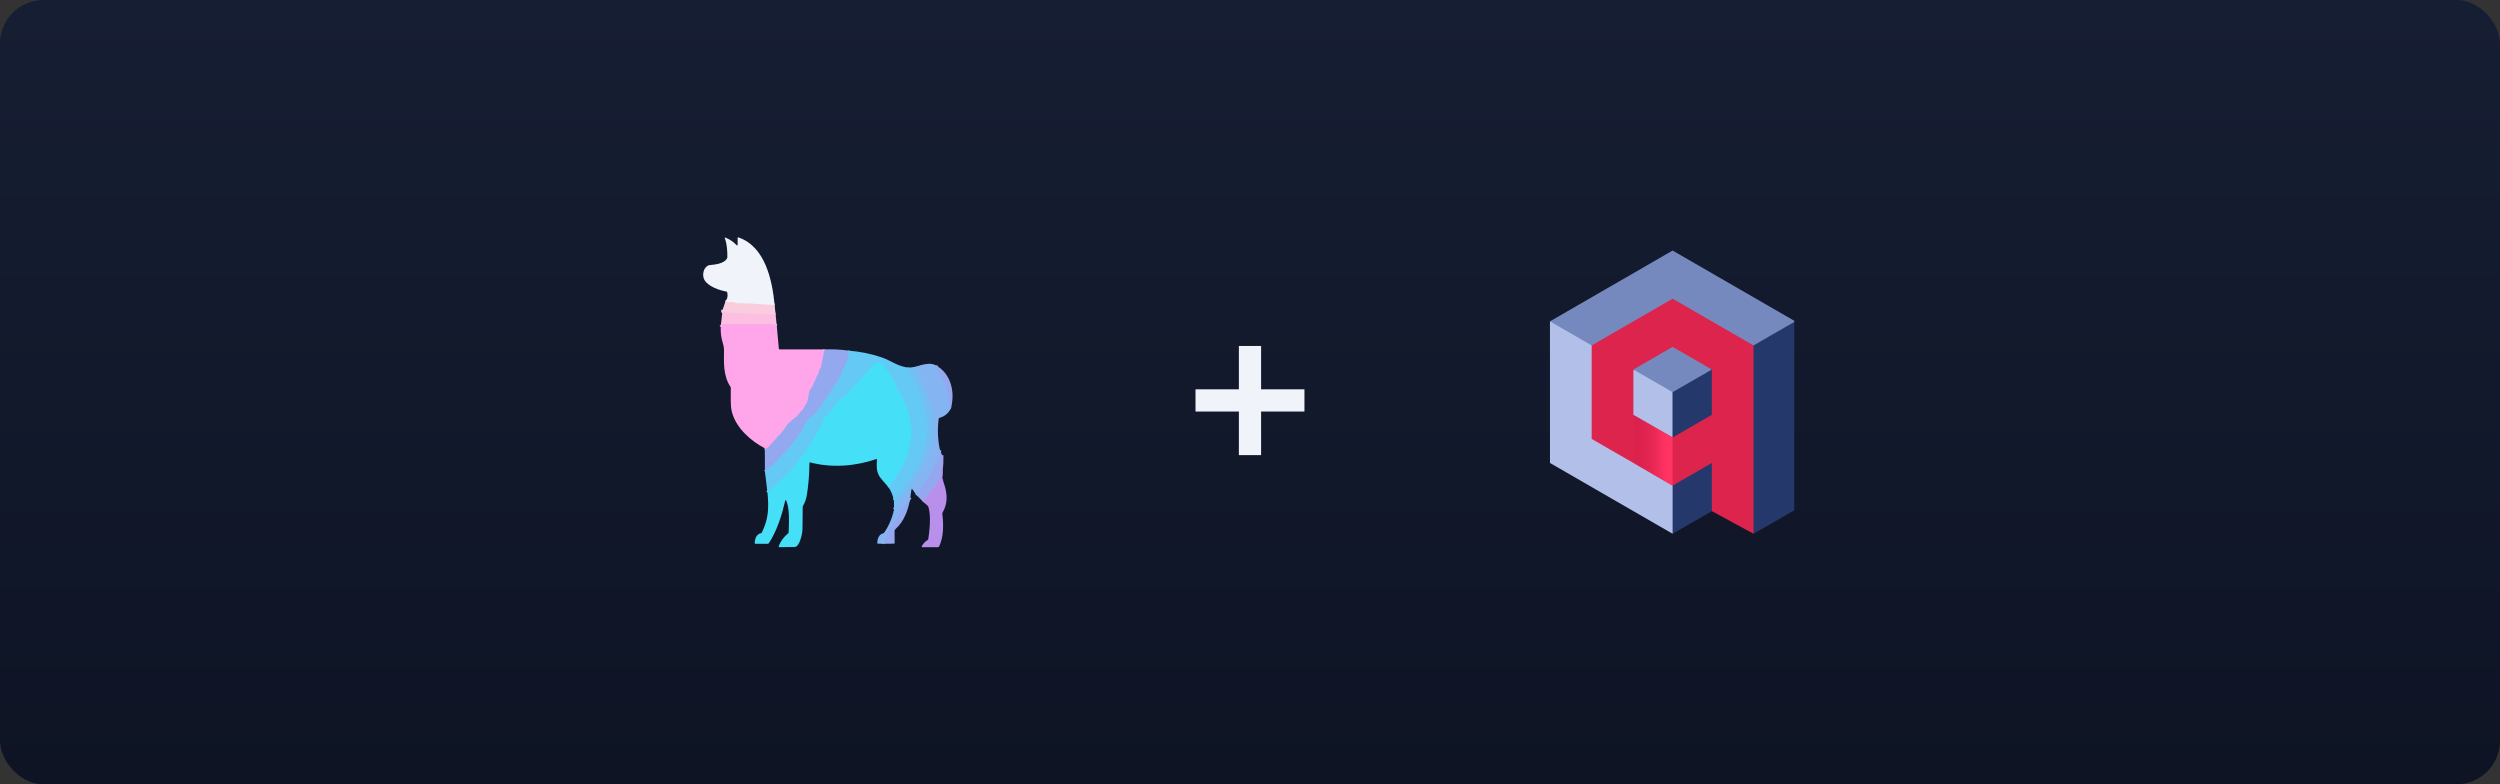 <svg width="459" height="144" viewBox="0 0 459 144" fill="none" xmlns="http://www.w3.org/2000/svg">
<rect x="0" y="0" width="459" height="144" fill="#333333" stroke="none"/>
<rect width="459" height="144" rx="8" fill="url(#paint0_linear_1355_6325)"/>
<path d="M142.214 55.973C141.457 55.978 140.693 55.955 139.921 55.903C139.716 55.888 139.441 55.955 139.184 55.823C139.162 55.813 139.14 55.807 139.116 55.805L135.144 55.683C135.086 55.681 135.037 55.66 134.999 55.618C134.956 55.571 134.891 55.545 134.806 55.538C134.245 55.488 133.831 55.46 133.564 55.455C133.519 55.455 133.493 55.433 133.486 55.388C133.48 55.35 133.464 55.321 133.439 55.303C133.406 55.28 133.372 55.28 133.339 55.303C133.292 55.335 133.243 55.348 133.191 55.343" stroke="#F9D6DB" stroke-width="0.5"/>
<path d="M142.388 57.658C140.962 57.706 139.56 57.7 138.183 57.641C136.813 57.583 135.426 57.516 134.058 57.393C133.816 57.373 133.526 57.458 133.238 57.303C133.16 57.26 133.081 57.26 133.001 57.303C132.941 57.335 132.874 57.346 132.801 57.338C132.704 57.33 132.657 57.276 132.658 57.178L132.666 56.876" stroke="#FBC6E0" stroke-width="0.5"/>
<path d="M142.609 59.763C142.517 59.718 142.435 59.705 142.362 59.725C142.312 59.739 142.285 59.719 142.282 59.668C142.275 59.576 142.232 59.529 142.154 59.528C141.539 59.524 141.194 59.523 141.119 59.523C140.716 59.524 140.278 59.525 139.809 59.525H132.684C132.659 59.525 132.635 59.535 132.617 59.553C132.599 59.571 132.589 59.595 132.589 59.62V59.743C132.589 59.757 132.585 59.77 132.579 59.782C132.573 59.795 132.564 59.805 132.553 59.814C132.541 59.822 132.529 59.827 132.515 59.83C132.501 59.832 132.487 59.831 132.474 59.828C132.429 59.814 132.388 59.768 132.352 59.688" stroke="#FEB2E6" stroke-width="0.5"/>
<path d="M151.397 64.156L150.705 67.498C150.692 67.557 150.663 67.612 150.622 67.656C150.422 67.869 150.325 68.121 150.33 68.411C150.331 68.507 150.299 68.592 150.232 68.663C149.877 69.046 149.94 69.461 149.635 69.851C149.588 69.911 149.552 69.977 149.527 70.051C149.334 70.642 149.051 71.185 148.68 71.678C148.626 71.75 148.593 71.83 148.58 71.918C148.46 72.74 148.324 73.431 148.172 73.991C148.157 74.044 148.12 74.085 148.062 74.113C148 74.142 147.953 74.187 147.92 74.248L147.362 75.276C147.324 75.347 147.265 75.392 147.185 75.408C147.058 75.433 146.984 75.505 146.962 75.623C146.947 75.712 146.903 75.782 146.83 75.833C146.631 75.973 146.503 76.167 146.445 76.413C146.436 76.445 146.415 76.461 146.382 76.461C146.36 76.461 146.338 76.461 146.315 76.461C146.261 76.462 146.215 76.482 146.175 76.518C145.585 77.053 144.775 77.573 144.352 78.253C143.945 78.911 143.51 79.381 143.05 79.938C143.016 79.98 142.974 80.007 142.922 80.021C142.887 80.031 142.858 80.053 142.835 80.088C142.566 80.482 142.255 80.839 141.9 81.161C141.602 81.431 141.435 81.806 141.095 82.078C141.073 82.095 141.017 82.155 140.927 82.258C140.817 82.385 140.645 82.4 140.412 82.303" stroke="#CAA7ED" stroke-width="0.5"/>
<path d="M155.798 64.38C155.901 65.074 155.787 65.705 155.455 66.275C155.33 66.49 155.363 66.648 155.225 66.84C155.193 66.884 155.157 66.955 155.115 67.055C155.082 67.14 155.071 67.229 155.083 67.32C155.093 67.41 155.068 67.49 155.01 67.558C154.607 68.018 154.392 68.552 154.365 69.16C154.363 69.207 154.34 69.236 154.295 69.248L154.22 69.268C154.167 69.281 154.127 69.312 154.102 69.36C153.86 69.815 153.678 70.23 153.325 70.645C153.073 70.942 152.854 71.261 152.668 71.603C152.504 71.903 152.298 72.213 152.05 72.533C151.825 72.823 151.638 73.138 151.488 73.478C151.466 73.526 151.433 73.565 151.39 73.595L151.293 73.658C151.244 73.689 151.213 73.734 151.198 73.79C151.12 74.11 150.883 74.268 150.738 74.515C150.48 74.945 150.208 75.248 149.818 75.765C149.589 76.067 149.272 76.352 148.865 76.62C148.282 77.007 147.84 77.597 147.54 78.39C147.25 79.155 146.64 79.74 146.273 80.448C146.063 80.855 145.68 81.06 145.425 81.513C145.275 81.78 144.705 82.263 144.67 82.433C144.657 82.495 144.628 82.548 144.583 82.593C143.561 83.591 142.918 84.247 142.653 84.56C141.924 85.422 141.186 86.091 140.438 86.568" stroke="#7CB9F2" stroke-width="0.5"/>
<path d="M166.935 67.501C166.857 67.781 166.919 68.061 167.123 68.343C167.343 68.648 167.484 68.879 167.545 69.035C167.774 69.611 168.034 70.171 168.328 70.718C168.738 71.483 169.282 73.096 169.96 75.558C170.11 76.105 170.177 76.694 170.16 77.326C170.148 77.8 170.33 78.296 170.28 78.746C170.178 79.671 170.205 80.591 169.97 81.475C169.789 82.156 169.602 82.835 169.41 83.513C169.325 83.818 169.103 84.081 169.03 84.438C169.015 84.511 168.981 84.574 168.928 84.626C168.858 84.692 168.817 84.753 168.805 84.808C168.694 85.37 168.447 85.859 168.065 86.275C168.009 86.337 167.969 86.409 167.948 86.49C167.859 86.85 167.669 87.13 167.375 87.328C167.299 87.38 167.24 87.446 167.2 87.528L166.865 88.213C166.829 88.286 166.778 88.348 166.713 88.398C166.543 88.531 166.498 88.77 166.41 88.893C165.7 89.881 164.935 90.861 164.115 91.833" stroke="#6CC4F4" stroke-width="0.5"/>
<path d="M163.175 89.52C163.474 89.025 163.782 88.565 164.1 88.14C164.358 87.795 164.445 87.44 164.74 87.128C165.125 86.718 165.183 86.323 165.44 85.93C165.745 85.468 165.96 84.983 166.225 84.495C166.27 84.412 166.286 84.324 166.273 84.23C166.261 84.132 166.291 84.055 166.363 84C166.425 83.954 166.468 83.894 166.493 83.82L166.878 82.62C166.901 82.549 166.908 82.475 166.898 82.4C166.888 82.322 166.905 82.255 166.948 82.2C166.995 82.135 167.019 82.063 167.02 81.983C167.025 81.495 167.275 81.145 167.275 80.69C167.277 79.834 167.277 78.977 167.275 78.12C167.274 77.617 166.99 76.505 166.425 74.783C166.305 74.413 166.105 74.045 165.933 73.693C165.755 73.33 165.715 72.79 165.295 72.415C165.23 72.357 165.204 72.285 165.215 72.2C165.225 72.114 165.197 72.047 165.13 72C165.074 71.962 165.032 71.91 165.005 71.845C164.875 71.532 164.73 71.228 164.57 70.933C164.407 70.631 164.265 70.352 164.145 70.095C163.697 69.144 163.115 68.278 162.4 67.498C162.35 67.443 162.352 67.389 162.405 67.335L162.468 67.273C162.483 67.258 162.495 67.24 162.502 67.22C162.51 67.2 162.514 67.179 162.514 67.158C162.513 67.136 162.508 67.115 162.5 67.095C162.491 67.076 162.478 67.058 162.463 67.043C162.228 66.82 161.95 66.685 161.628 66.64C161.586 66.634 161.555 66.612 161.533 66.575C161.511 66.535 161.483 66.505 161.448 66.485C161.41 66.462 161.357 66.463 161.29 66.488C160.742 66.69 160.371 66.92 160.178 67.18C159.858 67.614 159.509 68.025 159.13 68.413C158.178 69.393 157.24 70.383 156.423 71.483C156.218 71.756 155.971 71.988 155.683 72.178C155.616 72.223 155.565 72.281 155.53 72.353C155.315 72.808 154.825 72.875 154.553 73.12C154.251 73.392 153.97 73.681 153.71 73.988C153.697 74.005 153.569 74.121 153.325 74.338C153.194 74.456 153.108 74.607 153.068 74.79C153.05 74.875 153.015 74.953 152.963 75.023L152.553 75.563C152.538 75.583 152.518 75.594 152.493 75.595C152.471 75.595 152.45 75.596 152.428 75.598C152.4 75.599 152.373 75.608 152.348 75.621C152.324 75.635 152.303 75.655 152.288 75.678C152.058 76.016 151.771 76.29 151.428 76.498C151.341 76.55 151.288 76.625 151.268 76.723C151.241 76.846 151.19 76.95 151.113 77.035C151.058 77.097 151.04 77.168 151.058 77.248C151.103 77.435 151.088 77.513 150.978 77.685C150.805 77.952 150.675 78.236 150.588 78.538C150.565 78.62 150.517 78.685 150.445 78.733C150.21 78.888 150.26 79.178 150.16 79.363C150.003 79.648 149.77 79.855 149.655 80.153C149.449 80.69 149.229 81.083 148.995 81.333C148.687 81.663 148.47 81.96 148.345 82.223C148.19 82.545 147.868 83.075 147.628 83.318C147.258 83.685 146.938 84.095 146.668 84.548C146.621 84.626 146.558 84.688 146.478 84.733C146.255 84.865 146.14 85.055 146.135 85.305C146.134 85.395 146.102 85.473 146.04 85.538C144.649 87.036 143.169 88.44 141.6 89.75C141.542 89.799 141.5 89.866 141.48 89.94C141.444 90.082 141.351 90.154 141.203 90.155C141.133 90.157 141.072 90.18 141.02 90.225C140.969 90.272 140.929 90.324 140.9 90.38" stroke="#55D5F7" stroke-width="0.5"/>
<path d="M171.889 67.115C171.962 67.369 172.025 67.604 172.076 67.82C172.133 68.054 172.233 68.273 172.376 68.478C172.771 69.038 173.069 69.608 173.269 70.188C173.614 71.186 173.966 72.378 174.326 73.763C174.366 73.913 174.376 74.111 174.356 74.356C174.331 74.667 174.41 74.863 174.591 74.943" stroke="#8CAEF0" stroke-width="0.5"/>
<path d="M172.585 82.648C172.482 83.169 172.361 83.671 172.223 84.153C172.025 84.84 171.61 85.485 171.315 86.178C171.215 86.413 171.01 86.498 170.895 86.763C170.654 87.318 170.282 87.896 169.78 88.498C169.297 89.078 168.795 89.88 168.275 90.905" stroke="#8CAEF0" stroke-width="0.5"/>
<path d="M167.138 91.353C166.416 92.385 165.707 93.391 165.011 94.371C164.888 94.543 164.876 94.77 164.786 94.906C164.309 95.624 163.837 96.346 163.371 97.073C163.251 97.26 162.978 97.413 162.968 97.74C162.966 97.822 162.949 97.9 162.916 97.975L162.123 99.831" stroke="#8CAEF0" stroke-width="0.5"/>
<path d="M164.148 93.531C164.495 93.127 164.948 92.492 165.506 91.626C165.853 91.087 166.356 90.518 167.016 89.918C167.074 89.865 167.099 89.8 167.091 89.723C167.076 89.595 167.121 89.496 167.226 89.428C167.274 89.395 167.308 89.351 167.328 89.296C167.396 89.106 167.581 88.996 167.673 88.851C167.871 88.541 167.991 88.176 168.178 87.893C169.05 86.57 169.786 85.175 170.386 83.708C171.108 81.946 171.508 79.991 171.346 78.083C171.306 77.623 171.423 77.191 171.348 76.746C171.313 76.536 171.285 76.326 171.263 76.118C171.147 75.006 170.853 73.943 170.381 72.928C170.344 72.85 170.331 72.767 170.341 72.681C170.351 72.599 170.34 72.519 170.308 72.441L168.196 67.321" stroke="#7CB9F2" stroke-width="0.5"/>
<path d="M172.968 83.568C172.966 84.398 172.981 85.123 172.863 85.988C172.793 86.496 172.958 87.173 172.666 87.636C172.469 87.944 172.347 88.161 172.298 88.288C171.986 89.098 171.208 89.753 170.691 90.438C170.278 90.983 169.868 91.538 169.461 92.103" stroke="#A69CED" stroke-width="0.5"/>
<path d="M142.22 55.973C141.463 55.978 140.699 55.955 139.927 55.903C139.722 55.888 139.447 55.955 139.19 55.823C139.168 55.813 139.145 55.807 139.122 55.805L135.15 55.683C135.091 55.681 135.043 55.66 135.005 55.618C134.961 55.571 134.897 55.544 134.812 55.538C134.25 55.488 133.836 55.46 133.57 55.455C133.525 55.455 133.499 55.433 133.492 55.388C133.485 55.349 133.47 55.321 133.445 55.303C133.411 55.279 133.378 55.279 133.345 55.303C133.298 55.334 133.249 55.348 133.197 55.343C133.557 54.874 133.665 54.319 133.522 53.675C133.504 53.592 133.454 53.544 133.372 53.53C132.075 53.305 130.002 52.59 129.335 51.398C128.865 50.563 129.102 49.08 130.132 48.698C130.15 48.691 130.529 48.645 131.267 48.558C131.955 48.475 133.56 48.05 133.547 47.105C133.537 45.995 133.475 44.763 133.077 43.748C133.027 43.621 133.065 43.582 133.192 43.63C133.959 43.925 134.624 44.37 135.187 44.963C135.35 45.135 135.432 45.102 135.432 44.865L135.43 43.69C135.43 43.59 135.476 43.556 135.57 43.588C140.532 45.27 141.787 51.518 142.22 55.973Z" fill="#F0F3FA"/>
<path d="M142.217 55.973L142.394 57.658C140.967 57.706 139.566 57.7 138.189 57.64C136.819 57.583 135.432 57.515 134.064 57.393C133.822 57.373 133.532 57.458 133.244 57.303C133.166 57.26 133.087 57.26 133.007 57.303C132.947 57.335 132.88 57.346 132.807 57.338C132.71 57.33 132.662 57.276 132.664 57.178L132.672 56.875L133.194 55.343C133.246 55.348 133.295 55.335 133.342 55.303C133.375 55.28 133.408 55.28 133.442 55.303C133.467 55.321 133.482 55.35 133.489 55.388C133.496 55.433 133.522 55.455 133.567 55.455C133.833 55.46 134.247 55.488 134.809 55.538C134.894 55.545 134.958 55.571 135.002 55.618C135.04 55.66 135.088 55.681 135.147 55.683L139.119 55.805C139.142 55.807 139.165 55.813 139.187 55.823C139.444 55.955 139.719 55.888 139.924 55.903C140.696 55.955 141.46 55.978 142.217 55.973Z" fill="#FACCDE"/>
<path d="M132.669 56.876L132.662 57.178C132.66 57.276 132.707 57.33 132.804 57.338C132.877 57.346 132.944 57.335 133.004 57.303C133.084 57.26 133.163 57.26 133.242 57.303C133.529 57.458 133.819 57.373 134.062 57.393C135.429 57.516 136.817 57.583 138.187 57.641C139.563 57.7 140.965 57.706 142.392 57.658L142.609 59.763C142.517 59.718 142.435 59.706 142.362 59.725C142.312 59.739 142.285 59.72 142.282 59.668C142.275 59.576 142.232 59.53 142.154 59.528C141.539 59.525 141.194 59.523 141.119 59.523C140.716 59.525 140.278 59.525 139.809 59.526H132.684C132.659 59.526 132.635 59.535 132.617 59.553C132.599 59.571 132.589 59.595 132.589 59.62V59.743C132.589 59.757 132.585 59.77 132.579 59.783C132.573 59.795 132.564 59.806 132.553 59.814C132.541 59.822 132.529 59.828 132.515 59.83C132.501 59.833 132.487 59.832 132.474 59.828C132.429 59.815 132.388 59.768 132.352 59.688L132.669 56.876Z" fill="#FCBFE2"/>
<path d="M142.61 59.763L142.99 63.958C143.001 64.088 143.071 64.153 143.2 64.153L151.4 64.155L150.707 67.498C150.694 67.557 150.666 67.611 150.625 67.655C150.425 67.868 150.327 68.12 150.332 68.41C150.334 68.507 150.301 68.591 150.235 68.663C149.88 69.045 149.942 69.46 149.637 69.85C149.59 69.91 149.555 69.977 149.53 70.05C149.336 70.642 149.054 71.184 148.682 71.678C148.629 71.749 148.595 71.829 148.582 71.918C148.462 72.739 148.326 73.43 148.175 73.99C148.16 74.043 148.123 74.084 148.065 74.113C148.003 74.141 147.955 74.186 147.922 74.248L147.365 75.275C147.326 75.347 147.267 75.391 147.187 75.408C147.06 75.433 146.986 75.504 146.965 75.623C146.95 75.711 146.905 75.781 146.832 75.833C146.634 75.973 146.505 76.166 146.447 76.413C146.439 76.444 146.418 76.46 146.385 76.46C146.363 76.46 146.34 76.46 146.317 76.46C146.264 76.462 146.217 76.481 146.177 76.518C145.587 77.053 144.777 77.573 144.355 78.253C143.947 78.91 143.512 79.38 143.052 79.938C143.019 79.979 142.976 80.007 142.925 80.02C142.89 80.03 142.86 80.053 142.837 80.088C142.569 80.481 142.257 80.838 141.902 81.16C141.605 81.43 141.437 81.805 141.097 82.078C141.075 82.094 141.02 82.154 140.93 82.258C140.82 82.384 140.648 82.399 140.415 82.303C137.845 80.955 135.192 78.628 134.395 75.708C134.045 74.428 134.197 72.713 134.177 71.24C134.175 71.157 134.151 71.079 134.105 71.008C132.74 68.933 132.917 66.533 132.927 64.255C132.929 63.872 132.86 63.461 132.72 63.023C132.375 61.949 132.252 60.838 132.352 59.688C132.389 59.768 132.43 59.814 132.475 59.828C132.488 59.831 132.502 59.832 132.515 59.83C132.529 59.827 132.542 59.822 132.553 59.814C132.564 59.805 132.573 59.795 132.58 59.782C132.586 59.77 132.589 59.757 132.59 59.743V59.62C132.59 59.595 132.6 59.571 132.617 59.553C132.635 59.535 132.659 59.525 132.685 59.525H139.81C140.278 59.525 140.716 59.524 141.12 59.523C141.195 59.523 141.54 59.524 142.155 59.528C142.233 59.529 142.275 59.576 142.282 59.668C142.285 59.719 142.312 59.739 142.362 59.725C142.435 59.705 142.518 59.718 142.61 59.763Z" fill="#FFA5EA"/>
<path d="M151.403 64.156C152.87 64.087 154.336 64.162 155.803 64.381C155.906 65.074 155.792 65.706 155.46 66.276C155.335 66.491 155.368 66.648 155.23 66.841C155.199 66.884 155.162 66.956 155.12 67.056C155.087 67.141 155.076 67.229 155.088 67.321C155.098 67.411 155.074 67.49 155.015 67.558C154.612 68.018 154.397 68.552 154.37 69.161C154.369 69.207 154.345 69.237 154.3 69.248L154.225 69.268C154.172 69.282 154.133 69.312 154.108 69.361C153.865 69.816 153.683 70.231 153.33 70.646C153.079 70.942 152.86 71.262 152.673 71.603C152.51 71.903 152.304 72.213 152.055 72.533C151.83 72.823 151.643 73.138 151.493 73.478C151.471 73.527 151.439 73.566 151.395 73.596L151.298 73.658C151.25 73.69 151.218 73.734 151.203 73.791C151.125 74.111 150.888 74.268 150.743 74.516C150.485 74.946 150.213 75.248 149.823 75.766C149.595 76.067 149.277 76.352 148.87 76.621C148.287 77.007 147.845 77.597 147.545 78.391C147.255 79.156 146.645 79.741 146.278 80.448C146.068 80.856 145.685 81.061 145.43 81.513C145.28 81.781 144.71 82.263 144.675 82.433C144.662 82.495 144.633 82.548 144.588 82.593C143.566 83.592 142.923 84.247 142.658 84.561C141.93 85.422 141.191 86.092 140.443 86.568L140.418 82.303C140.651 82.4 140.823 82.385 140.933 82.258C141.023 82.155 141.079 82.095 141.1 82.078C141.44 81.806 141.608 81.431 141.905 81.161C142.26 80.839 142.572 80.482 142.84 80.088C142.864 80.053 142.893 80.031 142.928 80.021C142.98 80.007 143.022 79.98 143.055 79.938C143.515 79.381 143.95 78.911 144.358 78.253C144.78 77.573 145.59 77.053 146.18 76.518C146.22 76.482 146.267 76.462 146.32 76.461C146.344 76.461 146.366 76.461 146.388 76.461C146.421 76.461 146.442 76.445 146.45 76.413C146.509 76.167 146.637 75.973 146.835 75.833C146.909 75.782 146.953 75.712 146.968 75.623C146.99 75.505 147.064 75.433 147.19 75.408C147.27 75.392 147.33 75.347 147.368 75.276L147.925 74.248C147.959 74.187 148.006 74.142 148.068 74.113C148.126 74.085 148.163 74.044 148.178 73.991C148.33 73.431 148.465 72.74 148.585 71.918C148.599 71.83 148.632 71.75 148.685 71.678C149.057 71.185 149.34 70.642 149.533 70.051C149.558 69.977 149.594 69.911 149.64 69.851C149.945 69.461 149.883 69.046 150.238 68.663C150.305 68.592 150.337 68.507 150.335 68.411C150.33 68.121 150.428 67.869 150.628 67.656C150.669 67.612 150.697 67.557 150.71 67.498L151.403 64.156Z" fill="#94A8EF"/>
<path d="M155.798 64.38C157.876 64.537 159.88 64.94 161.81 65.59C163.62 66.203 164.94 67.37 166.938 67.5C166.859 67.78 166.922 68.061 167.125 68.343C167.345 68.648 167.486 68.879 167.548 69.035C167.776 69.61 168.037 70.171 168.33 70.718C168.74 71.483 169.284 73.096 169.962 75.558C170.112 76.105 170.179 76.694 170.162 77.325C170.15 77.8 170.332 78.295 170.282 78.745C170.18 79.67 170.208 80.59 169.972 81.475C169.791 82.155 169.604 82.835 169.412 83.513C169.327 83.818 169.105 84.08 169.032 84.438C169.017 84.511 168.983 84.574 168.93 84.625C168.86 84.692 168.819 84.753 168.807 84.808C168.696 85.37 168.449 85.859 168.067 86.275C168.011 86.337 167.972 86.409 167.95 86.49C167.862 86.85 167.671 87.129 167.377 87.328C167.301 87.379 167.243 87.446 167.202 87.528L166.868 88.213C166.831 88.286 166.78 88.348 166.715 88.398C166.545 88.53 166.5 88.77 166.412 88.893C165.702 89.881 164.938 90.861 164.118 91.833C163.903 90.916 163.589 90.145 163.177 89.52C163.476 89.025 163.784 88.565 164.102 88.14C164.36 87.795 164.448 87.44 164.743 87.128C165.128 86.718 165.185 86.323 165.442 85.93C165.747 85.468 165.962 84.983 166.227 84.495C166.272 84.412 166.288 84.324 166.275 84.23C166.263 84.132 166.293 84.055 166.365 84C166.427 83.954 166.47 83.894 166.495 83.82L166.88 82.62C166.903 82.549 166.91 82.475 166.9 82.4C166.89 82.322 166.907 82.255 166.95 82.2C166.997 82.135 167.021 82.063 167.022 81.983C167.028 81.495 167.278 81.145 167.278 80.69C167.279 79.834 167.279 78.977 167.278 78.12C167.276 77.617 166.992 76.504 166.427 74.783C166.307 74.413 166.107 74.045 165.935 73.693C165.757 73.33 165.718 72.79 165.298 72.415C165.233 72.357 165.206 72.285 165.217 72.2C165.227 72.114 165.199 72.047 165.132 72C165.076 71.962 165.034 71.91 165.007 71.845C164.878 71.532 164.732 71.228 164.572 70.933C164.409 70.631 164.267 70.352 164.147 70.095C163.699 69.144 163.118 68.278 162.403 67.498C162.353 67.443 162.354 67.389 162.407 67.335L162.47 67.273C162.485 67.258 162.497 67.24 162.505 67.22C162.512 67.2 162.516 67.179 162.516 67.158C162.515 67.136 162.511 67.115 162.502 67.095C162.493 67.076 162.481 67.058 162.465 67.043C162.23 66.82 161.952 66.685 161.63 66.64C161.588 66.634 161.557 66.612 161.535 66.575C161.513 66.535 161.485 66.505 161.45 66.485C161.412 66.462 161.359 66.463 161.292 66.488C160.744 66.689 160.373 66.92 160.18 67.18C159.86 67.614 159.511 68.025 159.132 68.413C158.18 69.393 157.243 70.383 156.425 71.483C156.22 71.756 155.973 71.988 155.685 72.178C155.618 72.223 155.567 72.281 155.532 72.353C155.317 72.808 154.828 72.875 154.555 73.12C154.253 73.392 153.972 73.681 153.712 73.988C153.699 74.004 153.571 74.121 153.328 74.338C153.196 74.456 153.11 74.607 153.07 74.79C153.052 74.875 153.017 74.953 152.965 75.023L152.555 75.563C152.54 75.583 152.52 75.594 152.495 75.595C152.473 75.595 152.452 75.596 152.43 75.598C152.402 75.599 152.375 75.607 152.351 75.621C152.326 75.635 152.306 75.655 152.29 75.678C152.06 76.016 151.773 76.29 151.43 76.498C151.343 76.549 151.29 76.624 151.27 76.723C151.243 76.846 151.192 76.95 151.115 77.035C151.06 77.097 151.042 77.168 151.06 77.248C151.105 77.435 151.09 77.513 150.98 77.685C150.807 77.952 150.677 78.236 150.59 78.538C150.567 78.62 150.519 78.684 150.447 78.733C150.212 78.888 150.262 79.178 150.162 79.363C150.005 79.648 149.773 79.855 149.658 80.153C149.451 80.689 149.231 81.083 148.998 81.333C148.689 81.663 148.473 81.96 148.348 82.223C148.193 82.545 147.87 83.075 147.63 83.318C147.26 83.684 146.94 84.094 146.67 84.548C146.623 84.626 146.56 84.688 146.48 84.733C146.257 84.865 146.143 85.055 146.138 85.305C146.136 85.395 146.104 85.473 146.043 85.538C144.651 87.036 143.171 88.44 141.603 89.75C141.544 89.799 141.502 89.865 141.482 89.94C141.446 90.082 141.353 90.154 141.205 90.155C141.135 90.157 141.074 90.18 141.023 90.225C140.971 90.272 140.931 90.324 140.903 90.38L140.438 86.568C141.186 86.091 141.924 85.422 142.652 84.56C142.918 84.247 143.561 83.591 144.582 82.593C144.628 82.548 144.657 82.495 144.67 82.433C144.705 82.263 145.275 81.78 145.425 81.513C145.68 81.06 146.063 80.855 146.273 80.448C146.64 79.74 147.25 79.155 147.54 78.39C147.84 77.597 148.282 77.007 148.865 76.62C149.272 76.352 149.589 76.067 149.818 75.765C150.208 75.248 150.48 74.945 150.738 74.515C150.883 74.268 151.12 74.11 151.197 73.79C151.212 73.734 151.244 73.689 151.293 73.658L151.39 73.595C151.433 73.565 151.466 73.526 151.488 73.478C151.638 73.138 151.825 72.823 152.05 72.533C152.298 72.213 152.504 71.903 152.668 71.603C152.854 71.261 153.073 70.942 153.325 70.645C153.678 70.23 153.86 69.815 154.102 69.36C154.127 69.312 154.167 69.281 154.22 69.268L154.295 69.248C154.34 69.236 154.363 69.207 154.365 69.16C154.392 68.552 154.607 68.018 155.01 67.558C155.068 67.49 155.093 67.41 155.083 67.32C155.071 67.229 155.082 67.14 155.115 67.055C155.157 66.955 155.193 66.884 155.225 66.84C155.362 66.648 155.33 66.49 155.455 66.275C155.787 65.705 155.901 65.074 155.798 64.38Z" fill="#64CAF5"/>
<path d="M163.181 89.52C162.561 88.73 161.626 87.885 161.276 87.103C160.868 86.198 160.976 85.343 161.006 84.38C161.009 84.285 160.966 84.254 160.876 84.285C157.033 85.615 152.698 85.938 148.746 84.898C148.659 84.875 148.615 84.909 148.613 85C148.595 87.175 148.427 89.194 148.108 91.055C148.007 91.652 147.783 92.257 147.438 92.87C147.399 92.941 147.378 93.02 147.378 93.1C147.375 94.484 147.36 95.865 147.333 97.243C147.321 97.883 146.843 100.403 145.906 100.43C145.001 100.457 144.064 100.467 143.096 100.46C143.075 100.46 143.054 100.455 143.036 100.445C143.017 100.435 143.001 100.421 142.989 100.403C142.977 100.386 142.969 100.366 142.967 100.345C142.964 100.324 142.966 100.303 142.973 100.283C143.332 99.341 143.904 98.56 144.691 97.938C144.758 97.885 144.793 97.816 144.796 97.733C144.841 96.083 145.041 93.363 144.321 91.87C144.314 91.856 144.302 91.844 144.288 91.837C144.274 91.829 144.258 91.826 144.242 91.828C144.226 91.83 144.211 91.837 144.2 91.847C144.188 91.858 144.179 91.872 144.176 91.888C143.556 94.565 142.683 97.398 141.166 99.73C141.144 99.764 141.115 99.792 141.08 99.811C141.045 99.83 141.006 99.84 140.966 99.84H138.691C138.608 99.84 138.567 99.799 138.568 99.715C138.581 98.938 138.863 98.083 139.713 97.888C139.793 97.87 139.852 97.824 139.888 97.75C141.071 95.285 141.191 93.498 140.906 90.38C140.934 90.324 140.974 90.272 141.026 90.225C141.078 90.18 141.138 90.157 141.208 90.155C141.357 90.154 141.449 90.082 141.486 89.94C141.505 89.866 141.547 89.799 141.606 89.75C143.174 88.44 144.654 87.036 146.046 85.538C146.108 85.473 146.139 85.395 146.141 85.305C146.146 85.055 146.26 84.865 146.483 84.733C146.563 84.688 146.627 84.626 146.673 84.548C146.943 84.095 147.263 83.685 147.633 83.318C147.873 83.075 148.196 82.545 148.351 82.223C148.476 81.96 148.693 81.663 149.001 81.333C149.234 81.083 149.454 80.69 149.661 80.153C149.776 79.855 150.008 79.648 150.166 79.363C150.266 79.178 150.216 78.888 150.451 78.733C150.523 78.685 150.57 78.62 150.593 78.538C150.68 78.236 150.81 77.952 150.983 77.685C151.093 77.513 151.108 77.435 151.063 77.248C151.045 77.168 151.063 77.097 151.118 77.035C151.195 76.95 151.247 76.846 151.273 76.723C151.293 76.625 151.347 76.55 151.433 76.498C151.777 76.29 152.063 76.016 152.293 75.678C152.309 75.655 152.33 75.635 152.354 75.621C152.378 75.608 152.405 75.599 152.433 75.598C152.455 75.596 152.477 75.595 152.498 75.595C152.523 75.594 152.543 75.583 152.558 75.563L152.968 75.023C153.02 74.953 153.055 74.875 153.073 74.79C153.113 74.607 153.199 74.456 153.331 74.338C153.574 74.121 153.703 74.005 153.716 73.988C153.976 73.681 154.257 73.392 154.558 73.12C154.831 72.875 155.321 72.808 155.536 72.353C155.571 72.281 155.622 72.223 155.688 72.178C155.977 71.988 156.223 71.756 156.428 71.483C157.246 70.383 158.183 69.393 159.136 68.413C159.514 68.025 159.863 67.614 160.183 67.18C160.377 66.92 160.748 66.69 161.296 66.488C161.363 66.463 161.415 66.462 161.453 66.485C161.488 66.505 161.517 66.535 161.538 66.575C161.56 66.612 161.592 66.634 161.633 66.64C161.955 66.685 162.233 66.82 162.468 67.043C162.484 67.058 162.497 67.076 162.505 67.095C162.514 67.115 162.519 67.136 162.519 67.158C162.52 67.179 162.516 67.2 162.508 67.22C162.5 67.24 162.488 67.258 162.473 67.273L162.411 67.335C162.358 67.389 162.356 67.443 162.406 67.498C163.121 68.278 163.703 69.144 164.151 70.095C164.271 70.352 164.413 70.631 164.576 70.933C164.736 71.228 164.881 71.532 165.011 71.845C165.038 71.91 165.079 71.962 165.136 72C165.203 72.047 165.231 72.114 165.221 72.2C165.209 72.285 165.236 72.357 165.301 72.415C165.721 72.79 165.761 73.33 165.938 73.693C166.111 74.045 166.311 74.413 166.431 74.783C166.996 76.505 167.279 77.617 167.281 78.12C167.283 78.977 167.283 79.834 167.281 80.69C167.281 81.145 167.031 81.495 167.026 81.983C167.024 82.063 167 82.135 166.953 82.2C166.91 82.255 166.893 82.322 166.903 82.4C166.913 82.475 166.907 82.549 166.883 82.62L166.498 83.82C166.473 83.894 166.43 83.954 166.368 84C166.297 84.055 166.267 84.132 166.278 84.23C166.292 84.324 166.276 84.412 166.231 84.495C165.966 84.983 165.751 85.468 165.446 85.93C165.188 86.323 165.131 86.718 164.746 87.128C164.451 87.44 164.363 87.795 164.106 88.14C163.788 88.565 163.479 89.025 163.181 89.52Z" fill="#45DFF8"/>
<path d="M171.888 67.115C171.961 67.369 172.023 67.604 172.075 67.82C172.132 68.054 172.232 68.273 172.375 68.478C172.77 69.038 173.068 69.608 173.268 70.188C173.613 71.186 173.965 72.378 174.325 73.763C174.365 73.913 174.375 74.11 174.355 74.355C174.33 74.667 174.408 74.863 174.59 74.943C174.165 75.863 173.466 76.453 172.493 76.713C172.408 76.735 172.359 76.789 172.348 76.875C172.089 78.84 172.168 80.765 172.583 82.648C172.479 83.17 172.358 83.671 172.22 84.153C172.023 84.84 171.608 85.485 171.313 86.178C171.213 86.413 171.008 86.498 170.893 86.763C170.651 87.318 170.279 87.896 169.778 88.498C169.294 89.078 168.793 89.88 168.273 90.905L167.463 89.773C167.398 89.681 167.358 89.691 167.343 89.803L167.135 91.353C166.413 92.385 165.704 93.39 165.008 94.37C164.885 94.543 164.873 94.77 164.783 94.905C164.306 95.624 163.834 96.346 163.368 97.073C163.248 97.26 162.975 97.413 162.965 97.74C162.963 97.822 162.946 97.9 162.913 97.975L162.12 99.83L161.188 99.82C161.103 99.82 161.061 99.777 161.063 99.69C161.088 98.973 161.345 98.088 162.153 97.918C162.238 97.9 162.303 97.855 162.35 97.783C163.24 96.461 163.838 95.044 164.145 93.53C164.492 93.127 164.944 92.492 165.503 91.625C165.849 91.087 166.353 90.518 167.013 89.918C167.071 89.865 167.096 89.8 167.088 89.723C167.073 89.595 167.118 89.496 167.223 89.428C167.271 89.395 167.305 89.35 167.325 89.295C167.393 89.105 167.578 88.995 167.67 88.85C167.868 88.54 167.988 88.175 168.175 87.893C169.047 86.57 169.783 85.175 170.383 83.708C171.105 81.945 171.505 79.99 171.343 78.083C171.303 77.623 171.42 77.19 171.345 76.745C171.31 76.535 171.282 76.326 171.26 76.118C171.143 75.006 170.849 73.943 170.378 72.928C170.341 72.85 170.328 72.767 170.338 72.68C170.348 72.599 170.337 72.519 170.305 72.44L168.193 67.32C168.961 67.035 169.687 66.863 170.37 66.803C170.935 66.753 171.441 66.857 171.888 67.115Z" fill="#84B4F1"/>
<path d="M171.889 67.115C174.654 68.613 175.381 72.158 174.591 74.943C174.41 74.863 174.331 74.667 174.356 74.356C174.376 74.111 174.366 73.913 174.326 73.763C173.966 72.378 173.614 71.186 173.269 70.188C173.069 69.608 172.771 69.038 172.376 68.478C172.233 68.273 172.133 68.054 172.076 67.82C172.025 67.604 171.962 67.369 171.889 67.115Z" fill="#94A8EF"/>
<path d="M168.198 67.321L170.311 72.441C170.342 72.519 170.353 72.599 170.343 72.681C170.333 72.767 170.346 72.85 170.383 72.928C170.855 73.943 171.149 75.006 171.266 76.118C171.287 76.326 171.316 76.536 171.351 76.746C171.426 77.191 171.308 77.623 171.348 78.083C171.511 79.991 171.111 81.946 170.388 83.708C169.788 85.175 169.052 86.57 168.181 87.893C167.993 88.176 167.873 88.541 167.676 88.851C167.583 88.996 167.398 89.106 167.331 89.296C167.311 89.351 167.276 89.395 167.228 89.428C167.123 89.496 167.078 89.595 167.093 89.723C167.101 89.8 167.076 89.865 167.018 89.918C166.358 90.518 165.855 91.087 165.508 91.626C164.95 92.492 164.497 93.127 164.151 93.531L164.123 91.833C164.943 90.861 165.708 89.881 166.418 88.893C166.506 88.771 166.551 88.531 166.721 88.398C166.786 88.348 166.836 88.286 166.873 88.213L167.208 87.528C167.248 87.446 167.306 87.38 167.383 87.328C167.676 87.13 167.867 86.851 167.956 86.491C167.977 86.409 168.016 86.337 168.073 86.276C168.455 85.859 168.701 85.37 168.813 84.808C168.825 84.753 168.866 84.692 168.936 84.626C168.989 84.574 169.023 84.511 169.038 84.438C169.111 84.081 169.333 83.818 169.418 83.513C169.61 82.835 169.796 82.156 169.978 81.476C170.213 80.591 170.186 79.671 170.288 78.746C170.338 78.296 170.156 77.801 170.168 77.326C170.185 76.694 170.118 76.105 169.968 75.558C169.29 73.096 168.746 71.483 168.336 70.718C168.042 70.171 167.781 69.611 167.553 69.036C167.491 68.879 167.351 68.648 167.131 68.343C166.927 68.061 166.865 67.781 166.943 67.501L168.198 67.321Z" fill="#74BEF3"/>
<path d="M172.585 82.648L172.97 83.568C172.968 84.398 172.983 85.123 172.865 85.988C172.795 86.495 172.96 87.173 172.668 87.635C172.471 87.944 172.349 88.161 172.3 88.288C171.988 89.098 171.21 89.753 170.693 90.438C170.28 90.983 169.87 91.538 169.463 92.103L168.275 90.905C168.795 89.88 169.297 89.078 169.78 88.498C170.282 87.896 170.654 87.318 170.895 86.763C171.01 86.498 171.215 86.413 171.315 86.178C171.61 85.485 172.025 84.84 172.223 84.153C172.361 83.671 172.482 83.169 172.585 82.648Z" fill="#94A8EF"/>
<path d="M172.967 83.568C172.974 84.793 172.983 86.018 172.995 87.243C172.998 87.658 173.08 88.096 173.24 88.556C173.907 90.463 174.115 92.288 173.062 94.101C173.021 94.171 173.004 94.246 173.012 94.328C173.237 96.296 173.29 98.491 172.43 100.328C172.41 100.369 172.38 100.404 172.342 100.428C172.304 100.453 172.26 100.466 172.215 100.466L169.362 100.463C169.338 100.463 169.315 100.457 169.294 100.446C169.274 100.434 169.257 100.417 169.245 100.396C169.233 100.375 169.227 100.351 169.227 100.327C169.227 100.303 169.233 100.279 169.245 100.258C169.508 99.791 169.867 99.416 170.322 99.131C170.389 99.087 170.428 99.026 170.44 98.948C170.685 97.261 170.96 94.688 170.45 93.056C170.425 92.976 170.381 92.908 170.317 92.853L169.46 92.103C169.866 91.538 170.276 90.983 170.69 90.438C171.207 89.753 171.985 89.098 172.297 88.288C172.346 88.161 172.468 87.944 172.665 87.636C172.957 87.173 172.792 86.496 172.862 85.988C172.98 85.123 172.965 84.398 172.967 83.568Z" fill="#B890EB"/>
<path d="M167.138 91.353C166.831 93.456 166.008 95.746 164.388 97.168C164.342 97.209 164.305 97.259 164.28 97.316C164.255 97.372 164.242 97.434 164.243 97.496L164.258 99.686C164.258 99.775 164.214 99.82 164.126 99.82L162.123 99.831L162.916 97.975C162.949 97.9 162.966 97.822 162.968 97.74C162.978 97.413 163.251 97.26 163.371 97.073C163.837 96.346 164.309 95.624 164.786 94.906C164.876 94.77 164.888 94.543 165.011 94.371C165.707 93.391 166.416 92.385 167.138 91.353Z" fill="#94A8EF"/>
<path d="M219.497 71.48H227.457V63.52H231.537V71.48H239.497V75.56H231.537V83.56H227.457V75.56H219.497V71.48Z" fill="#F0F3FA"/>
<g clip-path="url(#clip0_1355_6325)">
<path fill-rule="evenodd" clip-rule="evenodd" d="M319.989 93.8L318.952 65.212L317.074 57.675L329.608 59.002V93.583L321.952 98.002L319.989 93.8Z" fill="#24386C"/>
<path fill-rule="evenodd" clip-rule="evenodd" d="M329.607 59L321.951 63.422L306.15 59.956L287.656 67.486L284.574 59L295.831 52.5L307.09 46L318.347 52.5L329.607 59Z" fill="#7589BE"/>
<path fill-rule="evenodd" clip-rule="evenodd" d="M284.574 59L292.231 63.422L296.669 76.622L311.656 88.613L307.091 98L295.831 91.5L284.574 85V59Z" fill="#B2BFE8"/>
<path fill-rule="evenodd" clip-rule="evenodd" d="M312.168 81.677L307.092 89.16V98.001L314.295 93.845L318.006 88.303" fill="#24386C"/>
<path fill-rule="evenodd" clip-rule="evenodd" d="M307.095 80.322L299.889 67.846L301.441 63.711L307.341 60.85L314.294 67.846L307.095 80.322Z" fill="#7589BE"/>
<path fill-rule="evenodd" clip-rule="evenodd" d="M299.889 67.845L307.092 72.001V80.319L300.43 80.606L296.4 75.46L299.889 67.845Z" fill="#B2BFE8"/>
<path fill-rule="evenodd" clip-rule="evenodd" d="M307.092 72L314.295 67.844L319.197 76.007L313.265 80.908L307.092 80.319V72Z" fill="#24386C"/>
<path fill-rule="evenodd" clip-rule="evenodd" d="M314.295 93.844L321.952 98V63.422L314.52 59.133L307.092 54.844L299.661 59.133L292.232 63.422V80.581L299.661 84.87L307.092 89.16L314.295 85V93.844ZM314.295 76.159L307.092 80.319L299.889 76.159V67.844L307.092 63.685L314.295 67.844V76.159Z" fill="#DC244C"/>
<path d="M307.095 89.163V80.321L299.93 76.197V85.024L307.095 89.163Z" fill="url(#paint1_linear_1355_6325)"/>
</g>
<defs>
<linearGradient id="paint0_linear_1355_6325" x1="229.5" y1="0" x2="229.5" y2="144" gradientUnits="userSpaceOnUse">
<stop stop-color="#161E33"/>
<stop offset="1" stop-color="#0E1424"/>
</linearGradient>
<linearGradient id="paint1_linear_1355_6325" x1="305.774" y1="82.011" x2="298.634" y2="82.011" gradientUnits="userSpaceOnUse">
<stop stop-color="#FF3364"/>
<stop offset="1" stop-color="#C91540" stop-opacity="0"/>
</linearGradient>
<clipPath id="clip0_1355_6325">
<rect width="44.85" height="52" fill="white" transform="translate(284.574 46)"/>
</clipPath>
</defs>
</svg>
